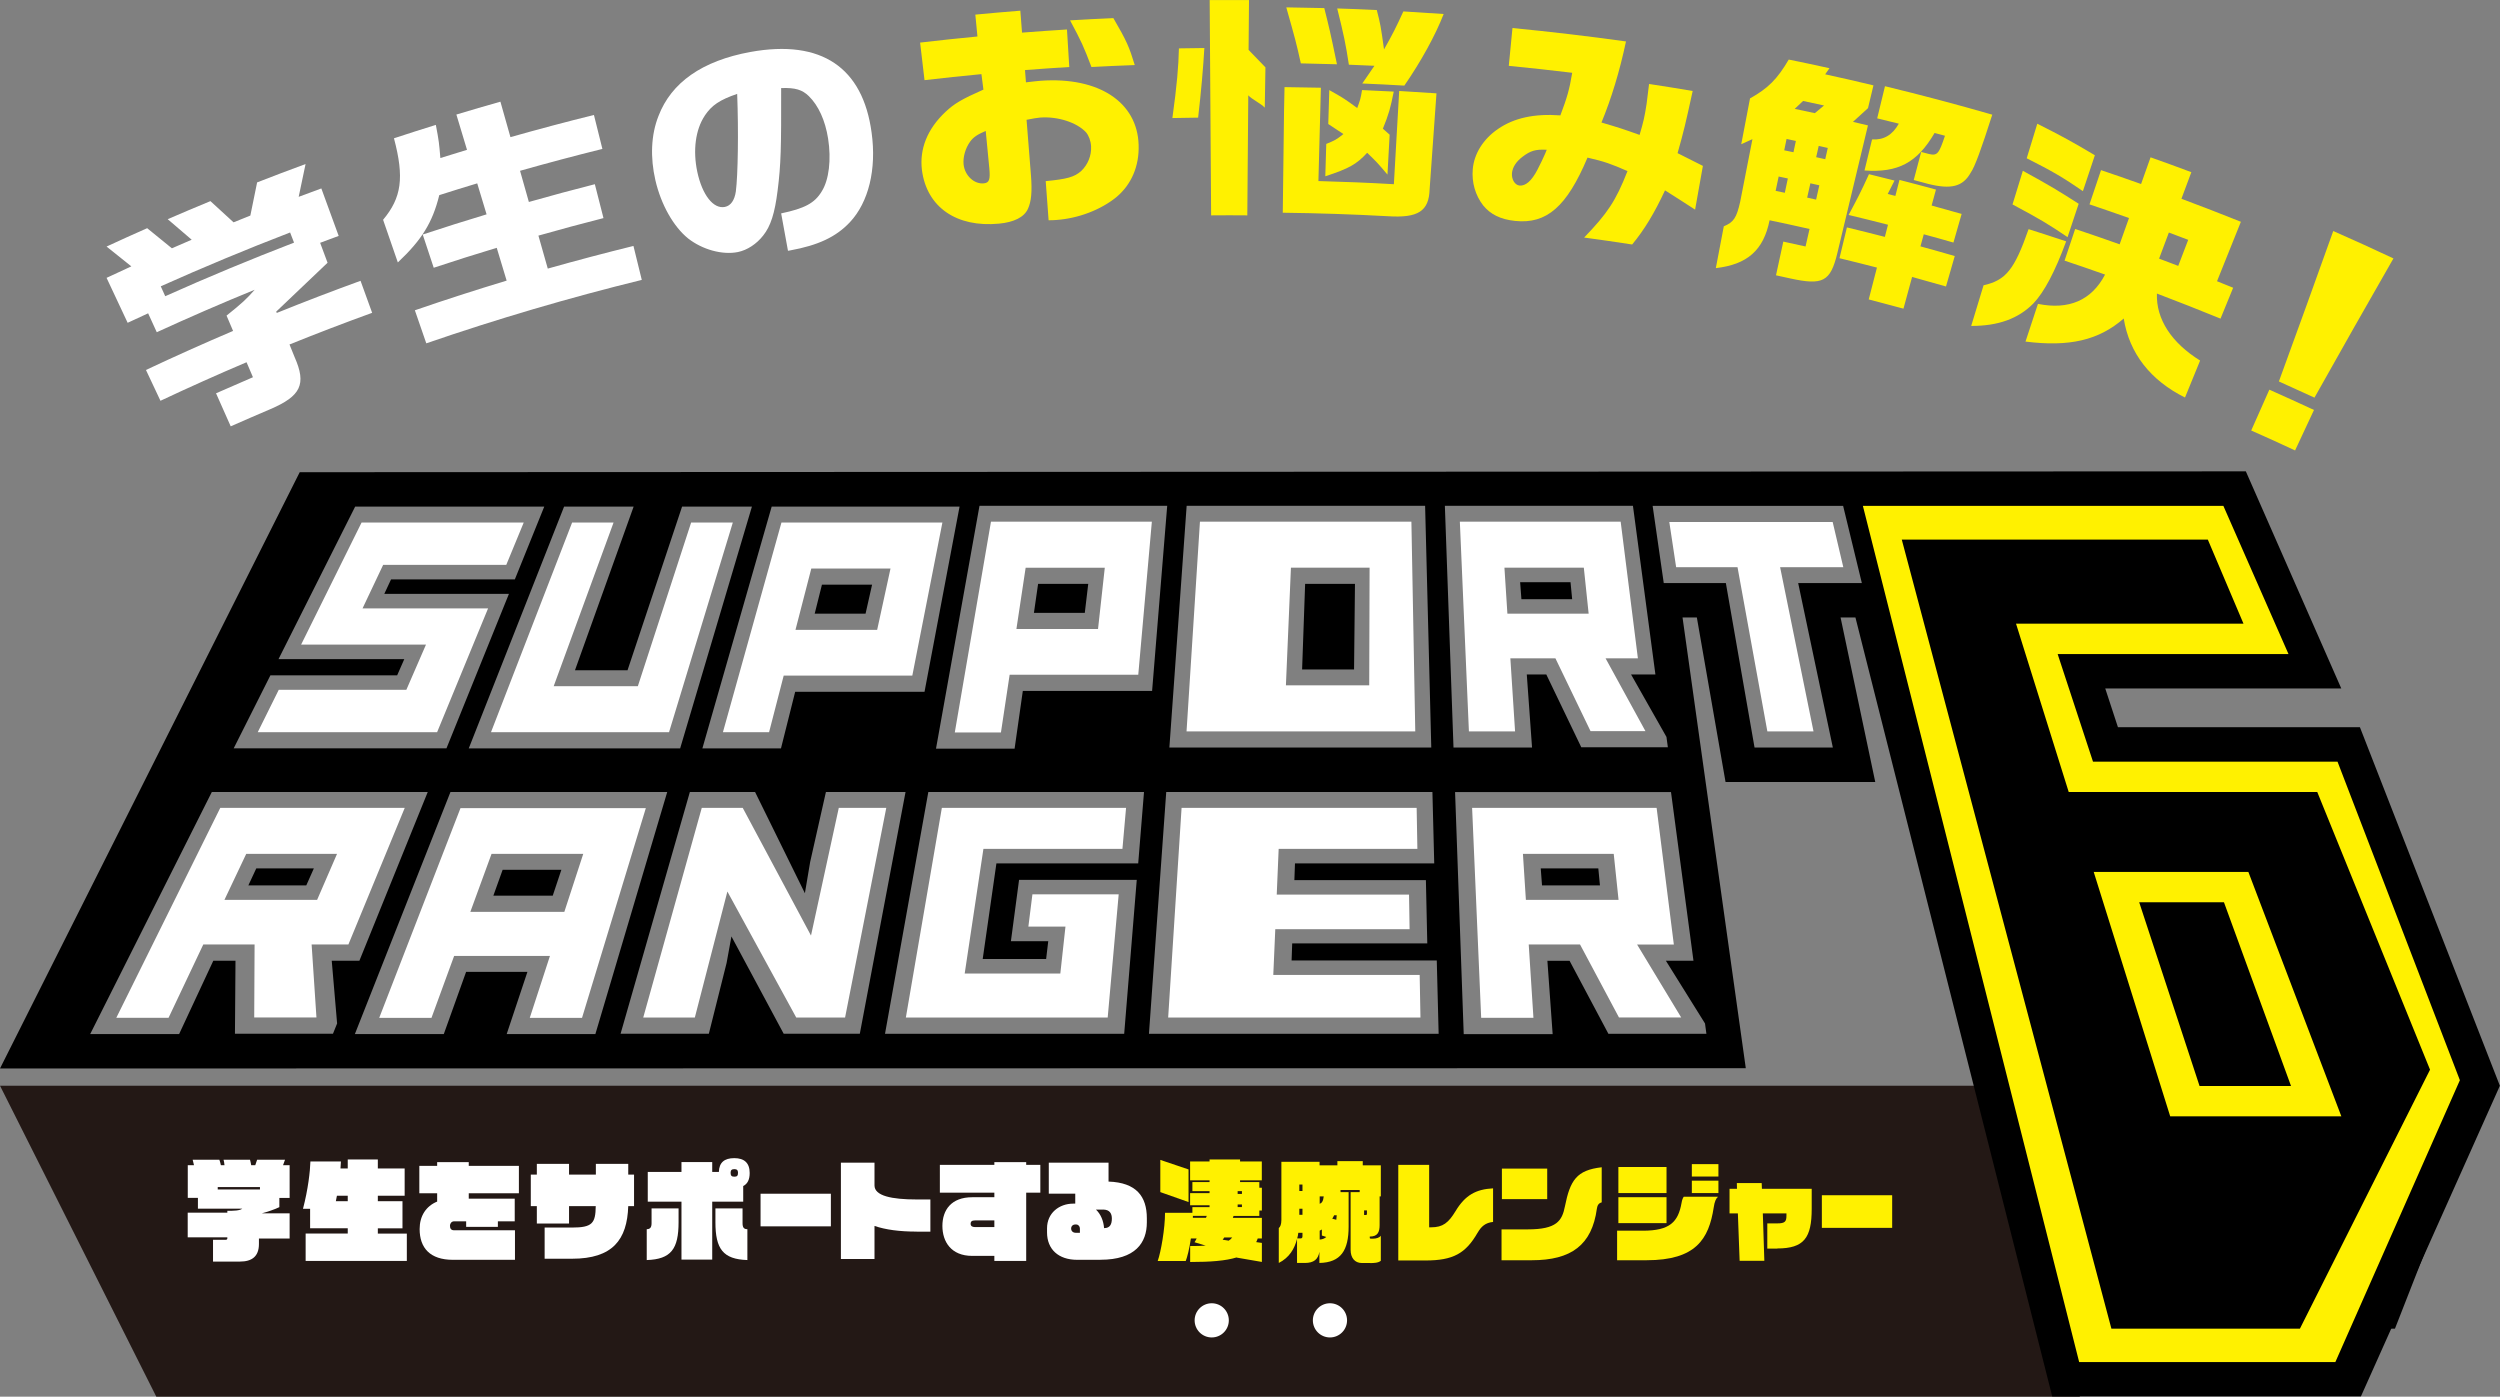 <?xml version="1.0" encoding="UTF-8"?>
<svg id="_レイヤー_2" data-name="レイヤー 2" xmlns="http://www.w3.org/2000/svg" viewBox="0 0 413.81 231.18">
  <rect x="0" y="0" width="413.81" height="231.18" fill="#808080" stroke="none"/>
  <defs>
    <style>
      .cls-1 {
        fill: none;
      }

      .cls-2 {
        fill: #231815;
      }

      .cls-3 {
        fill: #fff;
      }

      .cls-4 {
        fill: #fff100;
      }
    </style>
  </defs>
  <g id="_デザイン" data-name="デザイン">
    <polygon class="cls-2" points="25.87 231.18 0 179.71 331.79 179.71 344.27 231.18 25.87 231.18"/>
    <g>
      <polygon points="171.14 101.44 179.56 101.44 180.13 96.64 171.83 96.64 171.14 101.44"/>
      <polygon points="81.66 148.26 91.49 148.26 92.92 143.97 83.2 143.97 81.66 148.26"/>
      <path d="M383.55,131.09h-41.14l-8.72-27.86h37.65l-5.9-13.91h-50.66l34.7,130.61h46.94l9.99-25.53-22.88-63.31ZM346.55,144.33h25.6l15.39,40.45h-28.33l-12.66-40.45Z"/>
      <polygon points="41.11 146.55 50.7 146.55 51.95 143.74 42.42 143.74 41.11 146.55"/>
      <polygon points="255.03 143.74 255.24 146.55 264.83 146.55 264.56 143.74 255.03 143.74"/>
      <polygon points="224.28 96.64 216.03 96.64 215.53 110.81 224.13 110.81 224.28 96.64"/>
      <polygon points="368.11 149.35 354.08 149.35 364.07 179.76 379.21 179.76 368.11 149.35"/>
      <polygon points="251.62 96.37 251.83 99.18 260.23 99.18 259.96 96.37 251.62 96.37"/>
    </g>
    <polygon class="cls-1" points="342.41 131.09 333.7 103.23 371.35 103.23 365.45 89.32 314.79 89.32 349.49 219.93 380.68 219.93 402.23 177.07 383.55 131.09 342.41 131.09"/>
    <g>
      <polygon class="cls-1" points="136.71 131.09 134.1 142.68 133.23 147.85 124.98 131.09 114.19 131.09 102.72 171.11 117.33 171.11 120.27 159.39 121.07 155 129.72 171.11 142.31 171.11 149.88 131.09 136.71 131.09"/>
      <polygon class="cls-1" points="59.49 159.02 70.8 131.09 35.05 131.09 14.92 171.16 29.64 171.16 35.3 159.02 38.97 159.02 38.89 171.11 55.11 171.11 55.8 169.4 54.91 159.02 59.49 159.02"/>
      <polygon class="cls-1" points="74.55 131.09 58.73 171.16 73.45 171.16 77.14 160.86 87.3 160.86 83.87 171.16 98.54 171.16 110.43 131.09 74.55 131.09"/>
      <polygon class="cls-1" points="84.25 98.31 63.61 98.31 64.73 95.9 85.22 95.9 90.09 83.86 58.79 83.86 46.1 109.11 66.92 109.11 65.74 111.78 44.76 111.78 38.68 123.87 73.9 123.87 84.25 98.31"/>
      <polygon class="cls-1" points="112.58 123.87 124.46 83.86 112.9 83.86 103.87 110.95 95.17 110.95 104.88 83.86 93.36 83.86 77.58 123.87 112.58 123.87"/>
      <polygon class="cls-1" points="235.89 83.72 196.42 83.72 193.56 123.74 236.91 123.74 235.89 83.72"/>
      <polygon class="cls-1" points="167.93 123.92 169.3 114.37 190.7 114.37 193.2 83.72 162.12 83.72 154.92 123.92 167.93 123.92"/>
      <polygon class="cls-1" points="240.85 131.09 242.29 171.16 257.01 171.16 256.13 159.02 259.81 159.02 266.23 171.11 282.45 171.11 282.22 169.4 275.75 159.02 280.32 159.02 276.6 131.09 240.85 131.09"/>
      <polygon class="cls-1" points="273.55 83.72 275.39 96.51 285.67 96.51 290.42 123.74 303.38 123.74 297.64 96.51 308.18 96.51 305.08 83.72 273.55 83.72"/>
      <polygon class="cls-1" points="213.78 158.97 213.88 156.16 236.24 156.16 236.02 145.68 214.25 145.68 214.35 142.91 237.4 142.91 237.1 131.09 193.04 131.09 190.18 171.11 238.12 171.11 237.81 158.97 213.78 158.97"/>
      <polygon class="cls-1" points="252.72 111.65 255.95 111.65 261.74 123.69 276.07 123.69 275.84 121.98 269.98 111.65 274.01 111.65 270.28 83.72 239.16 83.72 240.59 123.74 253.59 123.74 252.72 111.65"/>
      <polygon class="cls-1" points="146.47 171.11 186.07 171.11 188.15 145.63 168.67 145.63 167.32 155.78 173.5 155.78 173.16 158.74 162.66 158.74 164.93 142.91 188.37 142.91 189.34 131.09 153.64 131.09 146.47 171.11"/>
      <path d="M390.64,120.37h-40.07l-2.1-6.41h39.07l-15.8-35.94c2.4,0-322.13.14-322.13.14L0,176.86l288.97-.05-10.47-74.6h2.37l4.75,27.23h24.78l-5.74-27.23h2.46l32.57,128.93h51.1l23-51.42-23.17-59.36ZM196.42,83.72h39.47l1.02,40.02h-43.35l2.86-40.02ZM193.2,83.72l-2.5,30.65h-21.4l-1.36,9.55h-13.01l7.2-40.2h31.08ZM158.83,83.86l-5.8,30.65h-21.41l-2.35,9.37h-13.01l11.47-40.02h31.1ZM104.88,83.86l-9.71,27.09h8.7s9.03-27.09,9.03-27.09h11.56l-11.88,40.02h-34.99s15.78-40.02,15.78-40.02h11.52ZM44.76,111.78h20.98l1.18-2.68h-20.82l12.69-25.25h31.3s-4.87,12.05-4.87,12.05h-20.49s-1.12,2.4-1.12,2.4h20.63s-10.34,25.57-10.34,25.57h-35.22s6.08-12.09,6.08-12.09ZM55.11,171.11h-16.22l.09-12.09h-3.67l-5.66,12.14h-14.72l20.13-40.06h35.74l-11.31,27.92h-4.58l.89,10.39-.69,1.71ZM83.87,171.16l3.43-10.29h-10.15l-3.69,10.29h-14.72l15.82-40.06h35.88l-11.89,40.06h-14.67ZM129.72,171.11l-8.65-16.11-.8,4.39-2.94,11.72h-14.61l11.47-40.02h10.79l8.25,16.76.87-5.17,2.61-11.59h13.18l-7.57,40.02h-12.59ZM188.37,142.91h-23.44s-2.27,15.83-2.27,15.83h10.5s.35-2.95.35-2.95h-6.18l1.35-10.15h19.48l-2.08,25.48h-39.59s7.17-40.02,7.17-40.02h35.7s-.96,11.82-.96,11.82ZM190.18,171.11l2.86-40.02h44.06l.3,11.82h-23.05l-.1,2.77h21.77l.23,10.48h-22.36l-.1,2.82h24.03l.31,12.14h-47.94ZM239.16,83.72h31.13l3.72,27.92h-4.03l5.86,10.34.23,1.71h-14.33l-5.79-12.05h-3.23l.87,12.09h-13l-1.43-40.02ZM280.32,159.02h-4.58l6.48,10.39.23,1.71h-16.22l-6.43-12.09h-3.67l.87,12.14h-14.72l-1.43-40.06h35.74l3.72,27.92ZM297.64,96.51l5.74,27.23h-12.96l-4.75-27.23h-10.28l-1.84-12.78h31.53l3.1,12.78h-10.54Z"/>
      <polygon points="144.35 96.78 136.05 96.78 134.85 101.58 143.27 101.58 144.35 96.78"/>
    </g>
    <path class="cls-3" d="M233.62,86.35h-35l-2.22,34.71h37.86l-.64-34.71ZM226.64,113.44h-13.79l.83-19.48h13.02l-.06,19.48Z"/>
    <polygon class="cls-3" points="42.66 121.2 46.14 114.18 67.26 114.18 70.51 106.7 49.84 106.7 59.85 86.49 86.69 86.49 83.8 93.5 63.42 93.5 60.01 100.7 80.79 100.7 72.35 121.2 42.66 121.2"/>
    <polygon class="cls-3" points="94.7 86.49 101.56 86.49 91.65 113.58 105.58 113.58 114.4 86.49 121.3 86.49 110.74 121.2 81.27 121.2 94.7 86.49"/>
    <path class="cls-3" d="M129.35,86.49l-9.69,34.71h7.64l2.42-9.37h21.29l4.98-25.34h-26.64ZM145.18,104.26h-13.51l2.62-10.15h13.11l-2.21,10.15Z"/>
    <path class="cls-3" d="M164.03,86.35l-5.99,34.89h7.64l1.44-9.55h21.29l2.25-25.34h-26.62ZM181.75,104.12h-13.51l1.53-10.15h13.1l-1.12,10.15Z"/>
    <path class="cls-3" d="M265.75,108.97h5.36l-2.85-22.62h-26.62l1.5,34.71h7.64l-.78-12.09h7.46l5.81,12.05h9.09l-6.6-12.05ZM249.51,101.58l-.49-7.62h13.14l.8,7.62h-13.45Z"/>
    <polygon class="cls-3" points="294.65 93.88 300.18 121.06 292.54 121.06 287.6 93.88 277.44 93.88 276.31 86.4 303.35 86.4 305.11 93.88 294.65 93.88"/>
    <path class="cls-3" d="M270.97,156.34h6.09l-2.85-22.62h-30.54l1.5,34.75h8.65l-.78-12.14h8.49l6.45,12.09h10.3l-7.31-12.09ZM252.57,148.95l-.49-7.62h15.03l.8,7.62h-15.34Z"/>
    <polygon class="cls-3" points="234.99 161.37 235.12 168.43 193.36 168.43 195.58 133.72 234.49 133.72 234.61 140.51 211.65 140.51 211.33 148.08 233.23 148.08 233.32 153.8 211.09 153.8 210.76 161.37 234.99 161.37"/>
    <polygon class="cls-3" points="149.94 168.43 155.9 133.72 186.39 133.72 185.79 140.51 162.78 140.51 159.68 161.14 175.51 161.14 176.36 153.38 170.22 153.38 170.89 148.03 185.17 148.03 183.35 168.43 149.94 168.43"/>
    <polygon class="cls-3" points="146.7 133.72 139.88 168.43 131.8 168.43 120.4 147.57 115.01 168.43 106.47 168.43 116.16 133.72 122.94 133.72 134.24 154.86 138.84 133.72 146.7 133.72"/>
    <path class="cls-3" d="M76.22,133.77l-13.45,34.71h8.65l3.75-10.25h15.86l-3.34,10.25h8.65l10.56-34.71h-30.69ZM93.41,150.94h-15.56l3.51-9.6h15.18l-3.13,9.6Z"/>
    <path class="cls-3" d="M67,133.72h-30.54l-17.21,34.75h8.65l5.75-12.14h8.49l-.06,12.09h10.3l-.8-12.09h6.09l9.33-22.62ZM52.49,148.95h-15.34l3.61-7.62h15.03l-3.3,7.62Z"/>
    <path class="cls-4" d="M372.16,144.33h-25.6l12.66,40.45h28.33l-15.39-40.45ZM354.08,149.35h14.04l11.1,30.41h-15.14l-9.99-30.41ZM386.92,126.07h-40.48l-5.85-17.81h38.21l-10.78-24.53h-59.67l35.8,141.72h42.41l20.61-46.65-20.25-52.72ZM380.68,219.93h-31.19l-34.7-130.61h50.66l5.9,13.91h-37.65l8.72,27.86h41.14l18.67,45.97-21.54,42.87Z"/>
    <g>
      <path class="cls-3" d="M42.86,205v.92c0,2.06-1.18,2.9-3.13,2.9h-4.47v-3.6h2.08c.24,0,.29-.13.29-.25v-.16h-6.56v-4.08h6.56v-.31c1.1,0,2.03-.02,2.48-.36h-7.35v-1.79h-1.68v-5.4h1.03c-.07-.31-.14-.62-.22-.91h4.42c.11.29.18.6.25.91h.6c-.04-.36-.09-.67-.16-.91h4.38c.07.22.13.54.2.91h.67l.31-.91h4.62l-.33.91h1.09v5.42h-1.7v1.52c-.71.36-2.12.83-2.92,1.03h4.62v4.17h-5.07ZM43.03,196.49h-6.99v.4h6.99v-.4Z"/>
      <path class="cls-3" d="M50.59,208.71v-4.53h6.97v-.87h-6.23v-3.22h-1.18c.85-3.24,1.18-6.19,1.23-7.84h5.05c-.02.36-.04.76-.07,1.16h1.2v-1.49h4.98v1.49h4.44v4.51h-4.44v.91h4.08v4.49h-4.08v.87h4.8v4.53h-16.75ZM57.56,197.92h-1.79c-.05.31-.11.6-.18.91h1.97v-.91Z"/>
      <path class="cls-3" d="M77.59,197.52v.89h7.61v3.75h-2.79v.92h-5.25v-.92h-2.01c-.42,0-.67.38-.67.72,0,.43.16.76.67.76h10.09v4.89h-10.27c-3.79,0-5.51-1.97-5.51-5.09,0-2.16,1.05-3.79,2.9-4.55v-1.38h-2.95v-4.53h2.95v-.62h5.23v.62h8.3v4.53h-8.3Z"/>
      <path class="cls-3" d="M103.99,199.64c-.18,5.58-2.59,8.71-9.31,8.71h-4.53v-5.16h4.51c3.41,0,3.91-.72,3.95-3.55h-4.42v2.88h-5.33v-2.88h-1v-5.22h1v-1.77h5.33v1.77h4.44v-1.77h5.36v1.77h.96v5.22h-.96Z"/>
      <path class="cls-3" d="M107.05,208.57v-5.11c.58,0,.8-.31.8-1.01v-2.43h4.47v2.28c0,4.42-1.23,6.14-5.27,6.27ZM123.02,196.34v2.57h-5.13v9.58h-5.09v-9.58h-5.58v-4.93h5.58v-1.63h5.09v1.63h1.1c.05-1.56.91-2.28,2.55-2.28s2.55.78,2.55,2.46c0,1.1-.36,1.81-1.09,2.17ZM118.42,202.3v-2.28h4.49v2.43c0,.71.2,1.01.8,1.01v5.11c-4.04-.13-5.29-1.85-5.29-6.27ZM121.56,193.52c-.43,0-.63.16-.63.6,0,.51.2.65.63.65s.6-.15.6-.65c0-.43-.2-.6-.6-.6Z"/>
      <path class="cls-3" d="M125.89,202.99v-5.4h11.64v5.4h-11.64Z"/>
      <path class="cls-3" d="M151.74,203.86c-2.83,0-5.16-.31-6.99-.94v5.47h-5.56v-15.94h5.56v3.77c0,1.72,2.83,2.32,6.99,2.32h2.26v5.33h-2.26Z"/>
      <path class="cls-3" d="M169.86,197.41v11.3h-5.27v-.83h-3.66c-3.5,0-4.94-2.35-4.94-4.96s1.45-4.75,4.94-4.75h3.66v-.76h-9.02v-4.6h9.02v-.45h5.27v.45h2.34v4.6h-2.34ZM164.59,202.01h-3.22c-.51,0-.71.2-.71.54,0,.38.25.56.71.56h3.22v-1.11Z"/>
      <path class="cls-3" d="M182.15,208.53h-3.84c-3.13,0-5-1.76-5-4.53v-.69c0-2.52,2.01-4.08,4.33-4.08h.34v-1.65h-4.38v-5.13h9.89v3.13c4.6.16,6.34,2.45,6.34,6.07v.69c0,3.35-1.88,6.18-7.68,6.18ZM178.75,203.4c0-.45-.31-.72-.58-.72h-.16c-.42,0-.71.27-.71.67s.27.71.8.71h.65v-.65ZM182.57,200.22h-1.16c.8.76,1.25,1.87,1.34,3.06h.04c.91,0,1.25-.6,1.25-1.58,0-.81-.34-1.49-1.47-1.49Z"/>
      <path class="cls-4" d="M204.7,208.13c-1.79.56-4.29.76-7.7.76v-2.64c1,0,1.83-.02,2.57-.07l-1.85-.56c.09-.11.2-.33.36-.63h-.96c-.25,1.76-.62,3.15-.85,3.73h-4.64c.53-1.49,1.21-5.36,1.21-7.97h4.53v-.94h2.84v-.31h-3.22v-2.01h3.22v-.33h-2.84v-1.5h2.84v-.29h-3.22v-3.12h3.22v-.33h5.05v.33h3.6v3.12h-3.6v.29h3.19v.94h.42v3.77h-.42v.89h-4.27c-.04.11-.07.22-.11.33h4.8v3.41h-.69c-.07.22-.16.42-.25.6l.94.13v3.15l-4.18-.72ZM192.06,197.32v-5.33l4.67,1.58v5.4l-4.67-1.65ZM197.45,201.25v.33h2.17c.05-.11.09-.22.13-.33h-2.3ZM202.63,204.84c-.11.16-.18.29-.25.36l1,.16c.24-.15.43-.33.58-.53h-1.32ZM205.57,197.16h-.71v.47h.71v-.47ZM205.57,199.37h-.71v.43h.71v-.43Z"/>
      <path class="cls-4" d="M226.79,209.06h-1.36c-1.21,0-1.87-.89-1.87-2.17v-9.56h1.5v-.36h-3.17v.36h1.34v5.69c0,3.93-1.27,5.96-4.84,6.03v-1.85c-.2,1.25-.91,1.85-2.41,1.85h-1.29v-3.98c-.4,1.61-1.27,3.1-3.02,3.98v-5.78c.24-.18.43-.6.43-1.32v-9.64h6.32v.58h2.95v-.69h4.2v.69h2.99v5.14h-.2v4.73c0,1.21-.33,1.92-1.63,1.92v.22c0,.09.07.13.18.13h.38c.54,0,1.07-.18,1.27-.49v4.15c-.42.36-1.18.38-1.79.38ZM215.59,204.06h-.69c-.04.33-.09.63-.18.92h.62c.16,0,.25-.14.25-.34v-.58ZM215.59,196.07h-.52v1.07h.52v-1.07ZM215.59,200.07h-.52v1.01h.52v-1.01ZM218.44,198.03v1.23c.36-.13.58-.43.67-1.23h-.67ZM218.8,204.51v-1c-.11.07-.24.13-.36.2v1.47c.47-.04.83-.18,1.09-.43l-.72-.24ZM220.83,201.16c-.09.2-.2.38-.31.56l.67.18c.04-.25.05-.49.07-.74h-.44ZM226.26,200.35h-.47v.76h.27c.13,0,.2,0,.2-.25v-.51Z"/>
      <path class="cls-4" d="M244.58,204.04c-1.97,3.44-4.06,4.6-8.62,4.6h-4.51v-15.83h5.11v10.34h.33c1.94,0,2.86-.74,4.04-2.68,1.59-2.64,3.37-3.62,6.21-3.77v5.56c-1.27.13-1.97.76-2.55,1.78Z"/>
      <path class="cls-4" d="M264.32,200.07c-.82,6-4.22,8.53-10.78,8.53h-5v-5.11h4.37c4.75,0,5.65-1.41,6.12-3.8.87-4.33,1.92-6,6.09-6.48v5.81c-.54.14-.72.52-.8,1.05ZM248.6,198.48v-5.05h7.5v5.05h-7.5Z"/>
      <path class="cls-4" d="M283.66,199.87c-.81,5.23-2.95,8.73-11.12,8.73h-4.87v-4.89h4.26c4.46,0,5.85-1.43,6.41-4.62.09-.53.22-.8.36-1h5.63v.07c-.27.18-.53.72-.67,1.7ZM267.88,197.48v-4.31h7.97v4.31h-7.97ZM267.88,202.46v-4.29h7.97v4.29h-7.97ZM280.04,194.75v-2.06h4.4v2.06h-4.4ZM280.04,197.48v-2.05h4.4v2.05h-4.4Z"/>
      <path class="cls-4" d="M294.18,206.67h-1.65v-4.17h1.65c1.29,0,1.52-.31,1.52-1.29v-.36h-3.91l.25,7.84h-4.09l-.29-7.84h-1.38v-4.08h1.23l-.02-.94h4.11l.04.94h8.24v3.31c0,4.8-1.25,6.57-5.71,6.57Z"/>
      <path class="cls-4" d="M301.56,203.24v-5.4h11.64v5.4h-11.64Z"/>
      <circle class="cls-3" cx="220.14" cy="218.55" r="2.83"/>
      <circle class="cls-3" cx="200.57" cy="218.55" r="2.83"/>
    </g>
    <g>
      <g>
        <path class="cls-3" d="M38.59,54.8c-.36-.85-.72-1.7-1.09-2.56,2.6-2.08,3.3-2.74,4.66-4.28-5.44,2.22-10.84,4.57-16.21,7.03-.48-1.04-.96-2.09-1.43-3.13-1.13.52-2.26,1.04-3.39,1.57-1.16-2.48-2.33-4.96-3.49-7.44,1.36-.64,2.73-1.27,4.1-1.9-1.36-1.1-2.73-2.19-4.1-3.28,2.23-1.03,4.47-2.05,6.72-3.04,1.37,1.11,2.73,2.22,4.09,3.33,1.09-.48,2.19-.95,3.28-1.42-1.32-1.14-2.64-2.27-3.97-3.4,2.35-1.02,4.7-2.01,7.07-2.99,1.28,1.16,2.56,2.33,3.83,3.51.93-.38,1.85-.75,2.78-1.12.36-1.83.73-3.66,1.12-5.49,2.66-1.04,5.34-2.05,8.02-3.04-.39,1.81-.77,3.62-1.14,5.43,1.25-.47,2.5-.93,3.75-1.39.96,2.62,1.92,5.24,2.87,7.86-1.02.37-2.05.75-3.07,1.14.41,1.1.82,2.2,1.23,3.3-4.47,4.24-5.06,4.82-8.5,8.09.03.07.06.14.09.22,4.6-1.86,9.22-3.63,13.87-5.32.64,1.77,1.28,3.53,1.92,5.3-4.58,1.66-9.14,3.41-13.68,5.24.28.7.57,1.4.85,2.1,1.98,4.48,1.05,6.43-4.03,8.61-2.19.93-4.37,1.88-6.55,2.84-.81-1.82-1.62-3.65-2.43-5.47,2.03-.9,4.07-1.79,6.11-2.66-.35-.83-.7-1.66-1.06-2.48-4.78,2.03-9.53,4.16-14.25,6.38-.8-1.7-1.6-3.4-2.4-5.1,4.78-2.25,9.6-4.41,14.44-6.47ZM48.67,40.16c-.22-.56-.43-1.12-.65-1.68-7.2,2.77-14.33,5.74-21.41,8.91.24.55.49,1.09.74,1.64,7.05-3.16,14.16-6.11,21.32-8.87Z"/>
        <path class="cls-3" d="M72.14,20.66c.52,2.71.55,3.11.75,5.5,1.47-.46,2.94-.91,4.41-1.36-.59-1.95-1.18-3.9-1.76-5.84,2.42-.73,4.85-1.44,7.29-2.13.55,1.96,1.11,3.91,1.66,5.87,4.59-1.3,9.2-2.53,13.82-3.67.47,1.87.93,3.75,1.4,5.62-4.56,1.13-9.1,2.34-13.63,3.62.49,1.72.97,3.44,1.46,5.16,3.63-1.03,7.27-2.01,10.92-2.94.48,1.87.95,3.74,1.43,5.61-3.6.92-7.19,1.88-10.77,2.9.52,1.82,1.03,3.64,1.55,5.46,4.71-1.33,9.44-2.58,14.18-3.75.46,1.87.92,3.75,1.38,5.62-12.01,2.95-23.91,6.45-35.67,10.5-.63-1.82-1.26-3.65-1.89-5.47,5.04-1.74,10.1-3.37,15.19-4.91-.55-1.81-1.09-3.62-1.64-5.43-3.49,1.05-6.96,2.15-10.43,3.3-.61-1.83-1.21-3.66-1.82-5.5,3.51-1.16,7.04-2.28,10.57-3.34-.52-1.71-1.03-3.42-1.55-5.13-2.1.63-4.19,1.28-6.28,1.95-1.12,4.55-2.91,7.42-6.86,11.14-.81-2.35-1.62-4.71-2.44-7.06,3.06-3.66,3.53-6.97,1.8-13.49,2.31-.76,4.62-1.5,6.94-2.22Z"/>
        <path class="cls-3" d="M129.31,35.32c3.86-.82,5.54-1.68,6.72-3.66,1.19-1.9,1.59-5.25,1.04-8.73-.48-3.01-1.59-5.45-3.19-7.02-1.08-1.05-2.23-1.42-4.58-1.33.02,9.89-.03,12.6-.59,16.99-.46,3.7-1.14,5.86-2.38,7.41-1.1,1.41-2.64,2.42-4.19,2.74-2.58.52-5.89-.41-8.24-2.25-2.41-1.95-4.48-5.57-5.42-9.65-.86-3.74-.73-7.5.52-10.63,2.12-5.52,7.2-9.12,15.22-10.59,11.8-2.13,18.6,2.61,20.05,13.33.85,6.12-.51,11.56-3.58,14.84-2.3,2.46-5.29,3.84-9.9,4.68-.12.02-.24.04-.36.06-.38-2.07-.75-4.13-1.13-6.2ZM116.65,19.16c-1.54,2.31-1.98,5.77-1.23,9.29.82,3.83,2.67,6.19,4.57,5.8.97-.2,1.59-1.08,1.81-2.56.35-2.7.46-10.02.22-16.15-2.88.99-4.2,1.86-5.38,3.62Z"/>
        <path class="cls-4" d="M153.03,13.27c-.24-2.07-.49-4.14-.73-6.22,3.16-.37,6.32-.71,9.49-1.01-.12-1.21-.23-2.42-.35-3.62,2.48-.24,4.96-.45,7.45-.65.09,1.21.19,2.42.28,3.63,2.48-.19,4.96-.37,7.44-.52.13,2.07.25,4.14.38,6.21-2.44.15-4.89.32-7.33.51.05.68.11,1.35.16,2.03,1.06-.12,1.95-.23,2.41-.26,9.75-.7,16.03,3.61,16.24,10.6.12,3.56-1.21,6.58-3.67,8.65-2.59,2.11-6.29,3.53-9.94,3.79-.36.03-.72.05-1.29.05-.16-2.16-.32-4.32-.48-6.48,3.5-.33,4.75-.67,5.88-1.68,1.09-1.04,1.71-2.53,1.63-4.09-.05-.9-.39-1.78-.83-2.3-1.51-1.64-4.68-2.67-7.61-2.45-.42.03-1.29.18-2.24.37.24,3.07.49,6.14.73,9.2.21,2.69.06,4.31-.5,5.53-.62,1.39-2.32,2.23-4.81,2.46-6.99.66-11.95-2.71-12.74-8.89-.42-3.45.88-6.78,3.92-9.63,1.43-1.34,2.62-2.06,6.26-3.67-.11-.85-.22-1.71-.33-2.56-3.15.3-6.29.63-9.44,1ZM163.16,21.67c-1.41.61-2.04,1.03-2.59,1.79-.77,1.06-1.2,2.56-1.07,3.77.2,1.83,1.75,3.28,3.34,3.12.9-.09,1.09-.62.92-2.45-.2-2.08-.4-4.15-.6-6.23ZM184.29,3c2.2,3.78,2.62,4.75,3.54,7.77-2.39.09-4.78.19-7.17.32-1.35-3.53-1.59-4.07-3.54-7.72,2.39-.14,4.78-.27,7.16-.37Z"/>
        <g>
          <path class="cls-4" d="M199.35,7.96c-.19,3.25-.53,7.2-1.03,11.51-1.42.02-2.84.04-4.26.07.76-5.5,1.01-8.51,1.08-11.53,1.4-.03,2.8-.05,4.21-.06Z"/>
          <path class="cls-4" d="M209.36,17.83c-.58-.66-2.15-1.39-2.74-2.05-.05,6.62-.11,13.25-.16,19.87-2-.02-3.99-.02-5.99,0-.08-11.88-.16-23.76-.24-35.64,2.17-.01,4.34-.01,6.51,0-.02,2.75-.04,5.5-.07,8.25.94.96,1.87,1.92,2.79,2.89-.01.89-.11,6.67-.11,6.67Z"/>
        </g>
      </g>
      <g>
        <path class="cls-4" d="M212.61,14.42c1.68.02,4.35.06,6.03.1-.14,5.15-.27,10.3-.41,15.45,4.16.11,8.33.28,12.49.52.29-5.14.58-10.29.88-15.43,2.06.12,4.12.25,6.17.39-.38,5.28-.75,10.56-1.13,15.84-.1,3.69-1.93,4.82-6.91,4.5-5.8-.32-11.6-.51-17.4-.58.07-5.62.14-11.24.21-16.86l.08-3.94ZM219.2,1.34c.82,3.27.99,3.94,2.1,9.3-1.99-.06-3.99-.11-5.98-.15-.72-3.26-.95-4.13-2.41-9.27,2.1.03,4.19.07,6.29.12ZM219.86,20.54c.06-1.88.11-3.75.17-5.63,2.29,1.29,2.62,1.49,4.62,2.98.48-1.31.57-1.54.8-2.98,1.75.07,3.5.16,5.25.25-.53,2.68-.84,3.79-1.8,6.14.37.33.75.67,1.12,1-.12,2.2-.24,4.4-.36,6.6-1.59-1.89-1.86-2.17-3.36-3.61-1.78,1.92-3,2.6-6.93,3.89.05-1.79.1-3.57.16-5.36,1.43-.58,1.64-.69,2.84-1.63-.83-.55-1.66-1.1-2.49-1.65ZM227.89,1.66c.59,2.26.66,2.66,1.2,6.52,1.42-2.51,2-3.66,3.2-6.29,2.22.13,4.45.27,6.67.43-1.35,3.51-3.82,7.97-6.51,11.85-2.32-.14-4.64-.25-6.96-.35.77-1.1,1-1.45,2.01-2.93-1.41-.07-2.82-.12-4.23-.18-.52-3.43-.85-4.97-1.93-9.31,2.18.07,4.36.15,6.55.26Z"/>
        <path class="cls-4" d="M249.74,10.91c.2-2.09.4-4.18.61-6.27,6.27.61,12.54,1.35,18.79,2.22-1.05,4.95-2.42,9.46-4.06,13.42,2.99.88,3.44,1.03,6.31,2.05.61-2.05.83-2.96,1.16-5.13.09-.62.24-1.86.41-3.3,2.41.37,4.82.75,7.22,1.16-1.15,5.28-1.48,6.69-2.5,10.29,1.4.7,2.8,1.4,4.19,2.11-.43,2.41-.86,4.83-1.29,7.24-1.65-1.07-3.31-2.14-4.98-3.19-1.75,3.76-3.43,6.54-5.44,8.96-2.65-.41-5.29-.79-7.95-1.15,3.84-3.98,5.23-6.02,7.18-11-2.72-1.19-3.76-1.57-6.62-2.23-3.42,8.12-6.76,11.03-11.98,10.48-2.41-.25-4.08-1.08-5.29-2.57-1.28-1.65-1.92-3.78-1.72-6.01.22-2.53,1.71-4.96,4.19-6.65,2.61-1.8,5.96-2.56,10.31-2.24,1.12-2.98,1.49-4.23,1.96-7.05-3.5-.42-7-.81-10.51-1.15ZM252,25.96c-1.04.79-1.64,1.72-1.73,2.69-.1,1.01.46,1.97,1.23,2.06,1.02.11,2.02-.77,2.97-2.59.47-.89,1.02-2.05,1.31-2.73.06-.15.12-.34.24-.6-1.88-.1-2.7.17-4.02,1.17Z"/>
        <path class="cls-4" d="M288.22,23.86c.48-2.52.97-5.05,1.45-7.57,3.01-1.69,4.5-3.18,6.41-6.43,2.25.46,4.5.93,6.74,1.43-.24.34-.48.67-.71,1.01,2.67.58,5.33,1.19,7.99,1.83-.3,1.26-.6,2.51-.9,3.77-.83.75-1.67,1.51-2.49,2.27.83.19,1.65.39,2.48.59-1.69,7.05-3.38,14.1-5.07,21.15-1.14,4.73-2.41,5.35-7.78,4.18-.79-.18-1.58-.35-2.37-.52.4-1.86.81-3.72,1.21-5.58,1.23.27,2.45.54,3.68.81.22-.97.44-1.93.66-2.9-2.2-.5-4.41-.98-6.61-1.44-1.01,4.99-3.71,7.32-8.9,7.92.44-2.31.88-4.61,1.32-6.92,1.63-.68,2.11-1.39,2.71-4.06.68-3.46,1.35-6.91,2.03-10.37-.62.28-1.23.56-1.85.84ZM296.86,25.21c.13-.63.27-1.25.4-1.88-.51-.11-1.03-.22-1.54-.33-.13.63-.26,1.25-.39,1.88.51.11,1.02.22,1.54.32ZM295.43,31.91c.17-.79.34-1.58.5-2.37-.51-.11-1.01-.21-1.52-.32-.17.79-.33,1.58-.5,2.37.5.11,1.01.21,1.51.32ZM300.4,18.73c.5-.42,1.01-.85,1.52-1.27-1.16-.26-2.31-.51-3.47-.75-.46.44-.92.87-1.38,1.31,1.11.23,2.22.47,3.33.71ZM302.12,26.36c.14-.62.28-1.25.42-1.87-.5-.11-1-.22-1.5-.34-.14.62-.28,1.25-.42,1.87.5.11.99.22,1.49.33ZM300.61,33.04c.18-.79.36-1.58.53-2.37-.49-.11-.98-.22-1.48-.33-.18.79-.35,1.58-.53,2.37.49.11.98.22,1.47.33ZM313.59,29.89c-.38.74-.76,1.48-1.13,2.22.42.11.85.22,1.27.32.23-.88.46-1.77.68-2.65,2.02.52,4.03,1.05,6.04,1.6-.24.88-.48,1.76-.72,2.64,1.66.45,3.31.92,4.97,1.39-.45,1.58-.91,3.16-1.36,4.74-1.63-.47-3.27-.93-4.91-1.37-.18.67-.36,1.33-.55,2,1.9.52,3.79,1.05,5.68,1.6-.48,1.68-.97,3.36-1.45,5.04-1.87-.54-3.74-1.07-5.61-1.58-.48,1.75-.96,3.5-1.43,5.25-1.91-.52-3.83-1.03-5.75-1.53.45-1.76.9-3.51,1.36-5.27-2.06-.53-4.13-1.05-6.2-1.55.41-1.7.82-3.4,1.23-5.1,2.1.51,4.19,1.03,6.28,1.57.17-.67.35-1.34.52-2.01-2.17-.56-4.34-1.1-6.52-1.62,1.32-2.46,2.04-3.81,3.37-6.75,1.41.35,2.83.7,4.24,1.06ZM309.87,23.08c1.96.11,3.37-.74,4.43-2.61-1.19-.3-2.38-.6-3.58-.88.43-1.77.86-3.55,1.29-5.32,5.94,1.44,11.86,3.01,17.76,4.71-1.81,5.67-2.89,8.65-3.57,9.6-1.29,2.32-3.24,2.81-7.04,1.86-.79-.21-1.59-.43-2.39-.64.41-1.55.82-3.1,1.23-4.65.43.11.86.23,1.29.34,1.38.33,1.66-.04,2.65-3.02-.57-.16-1.15-.31-1.72-.46-2.89,4.94-6.05,6.6-11.6,6.21.42-1.71.83-3.42,1.25-5.13Z"/>
        <path class="cls-4" d="M328.34,47.22c3.67-.84,5.09-2.56,7.44-9.29,2.08.66,4.15,1.33,6.22,2.02-1.85,5.03-3.64,8.4-5.43,10.28-2.48,2.52-5.83,3.73-10.29,3.72.68-2.25,1.37-4.49,2.05-6.74ZM344.77,31.64c-3.2-2.21-5.08-3.32-9.3-5.44.58-1.91,1.17-3.82,1.75-5.72,4,2.01,5.97,3.09,9.53,5.22-.66,1.98-1.32,3.96-1.98,5.94ZM342.23,39.25c-3.08-2.09-4.73-3.08-9.11-5.41.57-1.86,1.14-3.72,1.71-5.57,4.31,2.35,6.09,3.43,9.24,5.46-.61,1.84-1.23,3.69-1.84,5.53ZM341.74,43.13c.58-1.74,1.17-3.49,1.75-5.23,2.46.82,4.91,1.67,7.36,2.54.52-1.45,1.03-2.9,1.55-4.35-2.18-.77-4.35-1.53-6.54-2.26.64-1.89,1.28-3.78,1.91-5.67,2.21.75,4.42,1.51,6.63,2.3.52-1.47,1.05-2.95,1.57-4.42,2.26.8,4.51,1.62,6.75,2.46-.55,1.47-1.1,2.93-1.64,4.4,3.29,1.23,6.57,2.5,9.84,3.81-1.32,3.28-2.63,6.56-3.95,9.84.89.36,1.78.72,2.67,1.08-.7,1.7-1.39,3.4-2.09,5.11-3.5-1.43-7.01-2.81-10.53-4.15-.15,4.25,2.42,8.15,7.15,11.09-.83,2.04-1.66,4.08-2.5,6.12-5.7-2.83-9.23-7.32-10.14-13.08-4.13,3.61-9.02,4.73-16.26,3.82.69-2.08,1.37-4.16,2.06-6.24,5.1,1.03,8.87-.57,11.11-4.85-2.23-.79-4.47-1.56-6.71-2.31ZM362.2,39.7c-1.07-.41-2.13-.81-3.2-1.21-.54,1.44-1.08,2.88-1.62,4.32,1.06.4,2.11.79,3.17,1.2.55-1.44,1.1-2.87,1.65-4.31Z"/>
        <path class="cls-4" d="M396.17,42.78c-4.4,7.66-8.75,15.34-13.07,23.04-1.96-.91-3.92-1.8-5.89-2.68,3.03-8.29,6.03-16.58,9-24.9,3.34,1.47,6.66,2.98,9.97,4.54ZM383.02,67.86c-1.04,2.23-2.09,4.47-3.13,6.7-2.41-1.13-4.83-2.23-7.26-3.3,1-2.25,2-4.51,3-6.76,2.47,1.1,4.93,2.22,7.39,3.36Z"/>
      </g>
    </g>
  </g>
</svg>